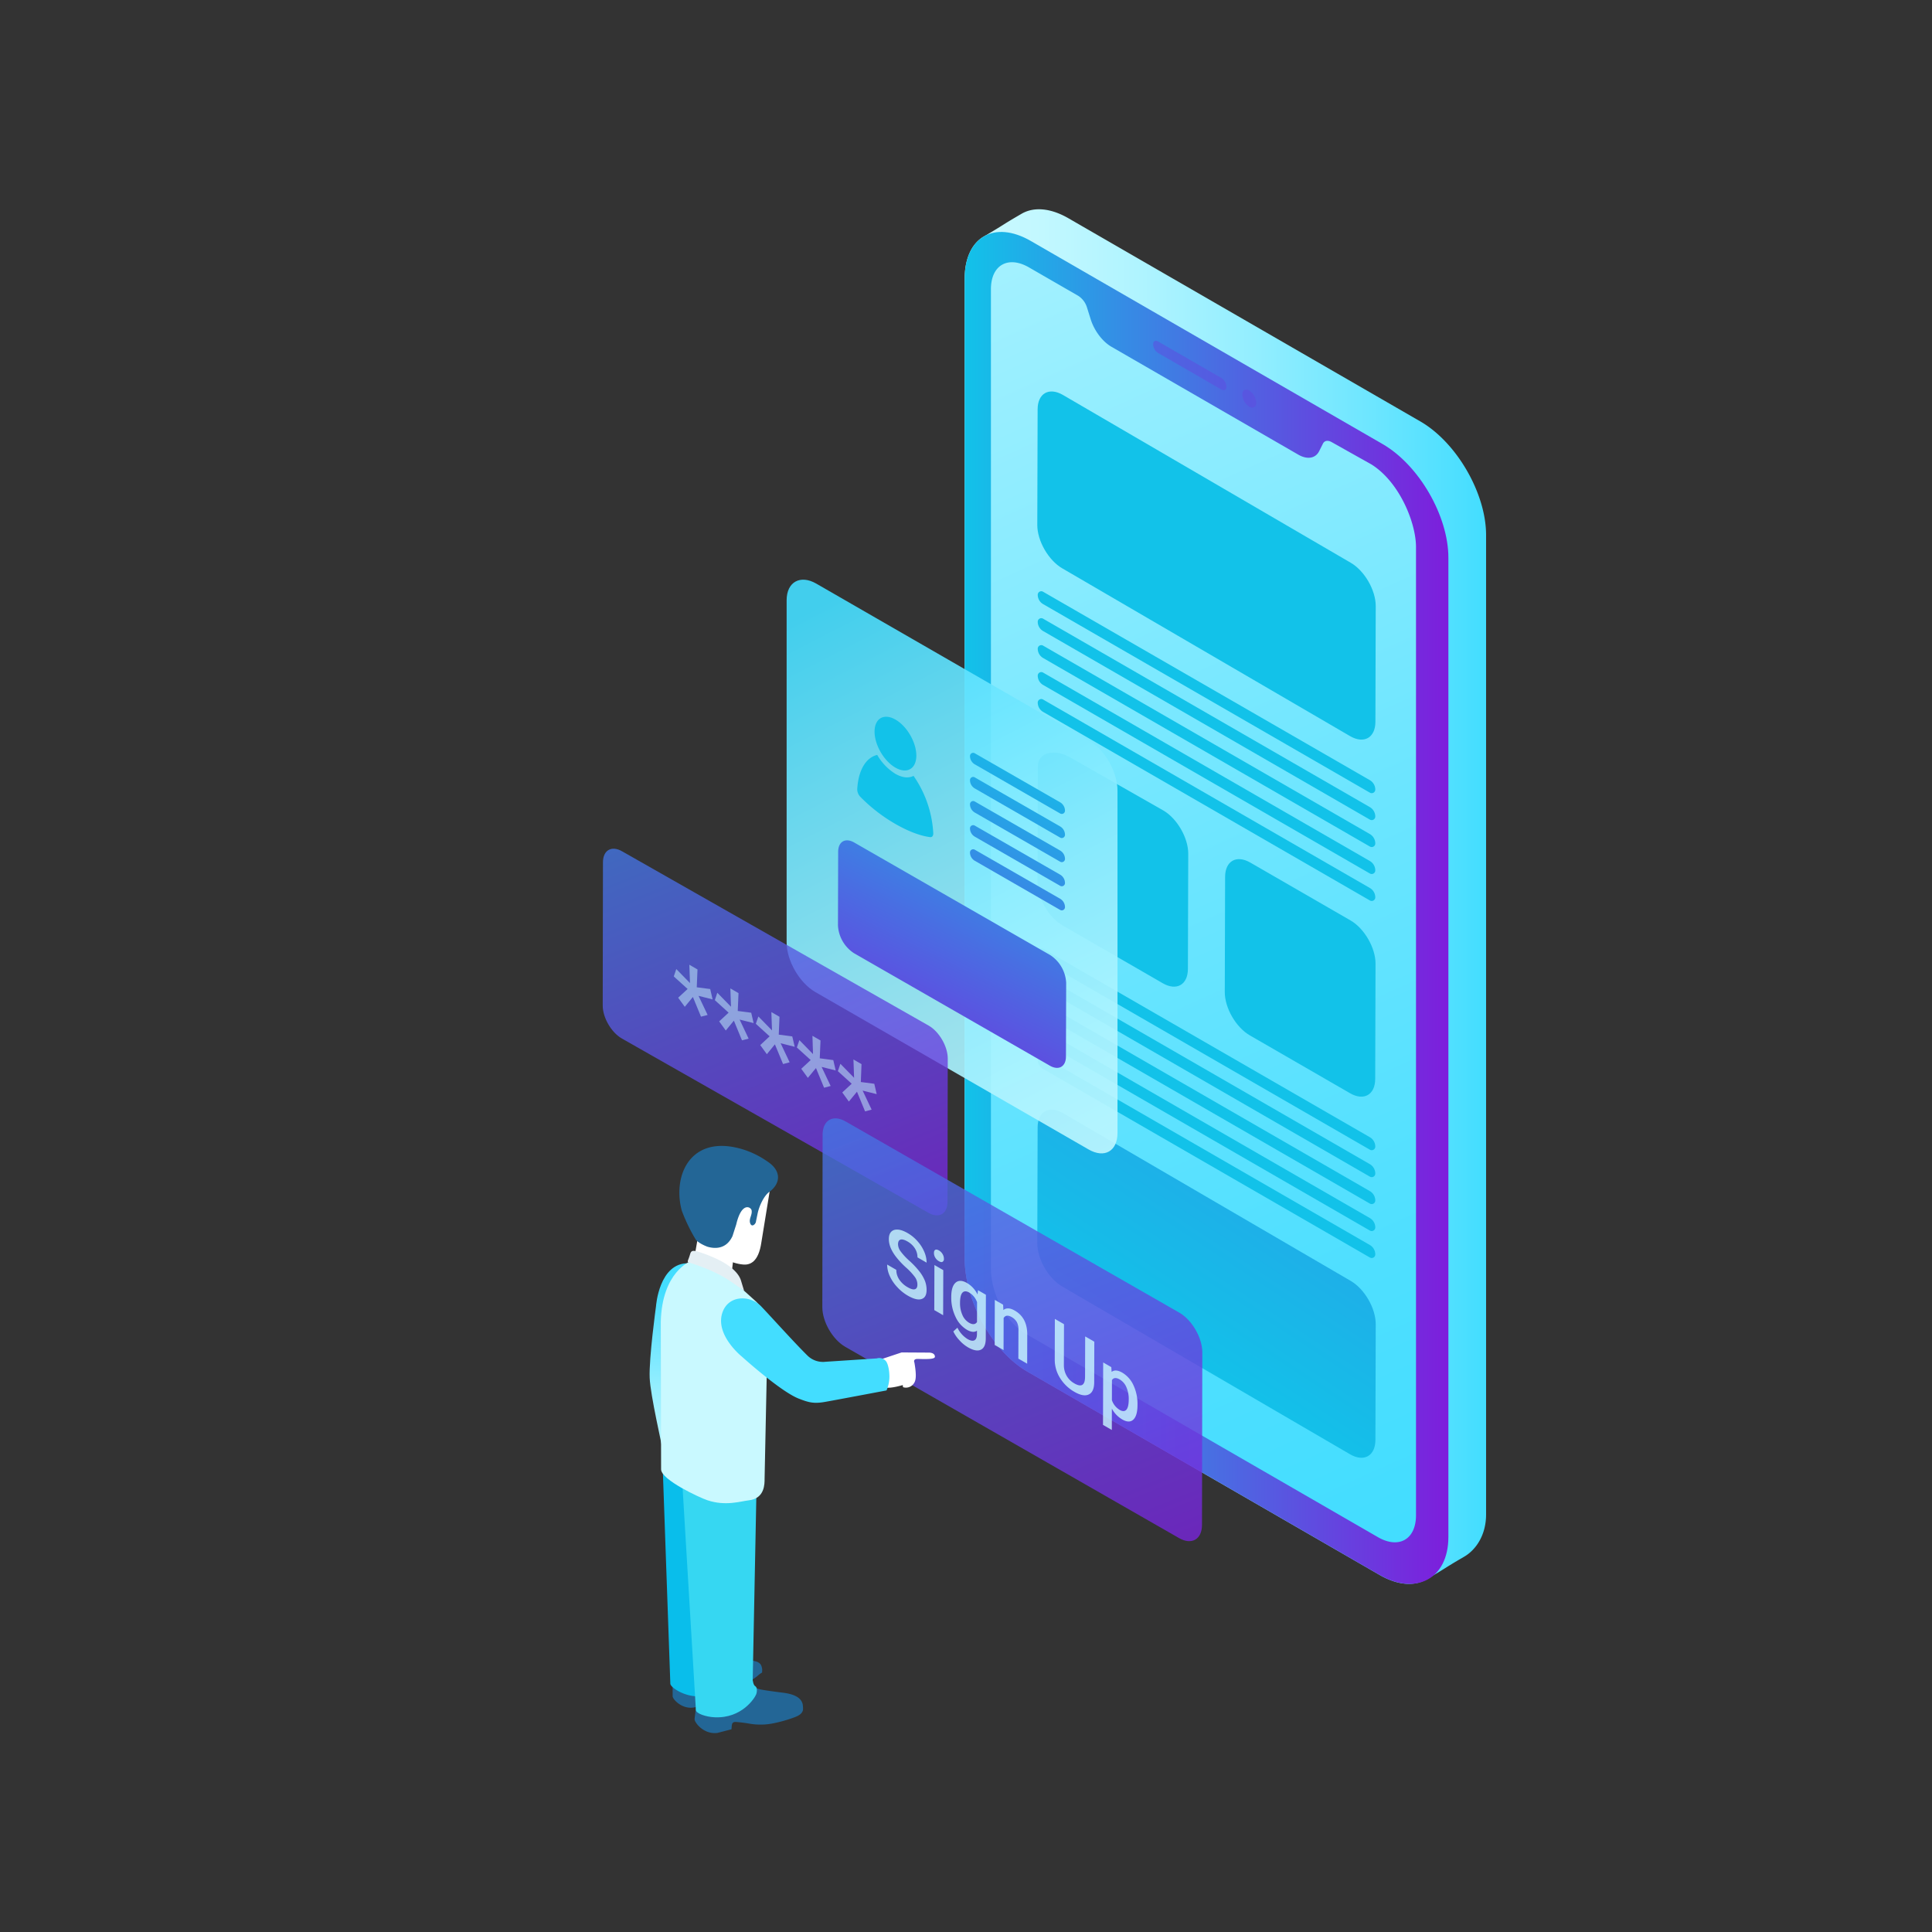 <svg xmlns="http://www.w3.org/2000/svg" xmlns:xlink="http://www.w3.org/1999/xlink" viewBox="0 0 841.89 841.89" id="sign-up"><rect x="0" y="0" width="841.89" height="841.89" fill="#333333" stroke="none"/><defs><linearGradient id="a" x1="-1874.171" x2="-1646.949" y1="390.699" y2="390.699" gradientTransform="translate(2294.527)" gradientUnits="userSpaceOnUse"><stop offset="0" stop-color="#c9f9ff"></stop><stop offset=".138" stop-color="#c3f8ff"></stop><stop offset=".33" stop-color="#b0f4ff"></stop><stop offset=".555" stop-color="#93eeff"></stop><stop offset=".802" stop-color="#69e5ff"></stop><stop offset="1" stop-color="#43ddff"></stop></linearGradient><linearGradient id="b" x1="-1874.171" x2="-1663.379" y1="395.639" y2="395.639" gradientTransform="translate(2294.527)" gradientUnits="userSpaceOnUse"><stop offset="0" stop-color="#12c2e9"></stop><stop offset="1" stop-color="#7d1edc"></stop></linearGradient><linearGradient id="d" x1="-2026.301" x2="-1790.285" y1="189.996" y2="715.669" xlink:href="#a"></linearGradient><linearGradient id="e" x1="-1777.618" x2="-1541.716" y1="78.416" y2="603.834" xlink:href="#a"></linearGradient><linearGradient id="c" x1="-1961.054" x2="-1654.88" y1="-30.12" y2="651.811" gradientTransform="translate(2294.527)" gradientUnits="userSpaceOnUse"><stop offset="0" stop-color="#c9f9ff"></stop><stop offset=".288" stop-color="#9aefff"></stop><stop offset=".61" stop-color="#6be5ff"></stop><stop offset=".858" stop-color="#4edfff"></stop><stop offset="1" stop-color="#43ddff"></stop></linearGradient><linearGradient id="f" x1="361.973" x2="732.104" y1="495.588" y2="-67.474" xlink:href="#b"></linearGradient><linearGradient id="g" x1="394.2" x2="764.337" y1="516.779" y2="-46.292" xlink:href="#b"></linearGradient><linearGradient id="h" x1="472.94" x2="843.081" y1="568.541" y2="5.464" xlink:href="#b"></linearGradient><linearGradient id="i" x1="387.316" x2="757.42" y1="512.226" y2="-50.795" xlink:href="#b"></linearGradient><linearGradient id="j" x1="392.682" x2="762.849" y1="515.804" y2="-47.313" xlink:href="#b"></linearGradient><linearGradient id="k" x1="398.079" x2="768.231" y1="519.338" y2="-43.754" xlink:href="#b"></linearGradient><linearGradient id="l" x1="403.467" x2="773.626" y1="522.885" y2="-40.219" xlink:href="#b"></linearGradient><linearGradient id="m" x1="408.864" x2="779.001" y1="526.419" y2="-36.651" xlink:href="#b"></linearGradient><linearGradient id="n" x1="505.616" x2="875.742" y1="590.018" y2="26.964" gradientUnits="userSpaceOnUse"><stop offset="0" stop-color="#12c2e9"></stop><stop offset=".354" stop-color="#3986e4"></stop><stop offset="1" stop-color="#7d1edc"></stop></linearGradient><linearGradient id="o" x1="458.718" x2="828.858" y1="559.19" y2="-3.884" xlink:href="#b"></linearGradient><linearGradient id="p" x1="464.108" x2="834.245" y1="562.733" y2="-.336" xlink:href="#b"></linearGradient><linearGradient id="q" x1="469.492" x2="839.666" y1="566.285" y2="3.159" xlink:href="#b"></linearGradient><linearGradient id="r" x1="474.883" x2="845.056" y1="569.827" y2="6.703" xlink:href="#b"></linearGradient><linearGradient id="s" x1="480.276" x2="850.43" y1="573.366" y2="10.27" xlink:href="#b"></linearGradient><linearGradient id="t" x1="2820.921" x2="2668.149" y1="264.12" y2="561.056" gradientTransform="matrix(-1 0 0 1 3177.479 0)" gradientUnits="userSpaceOnUse"><stop offset="0" stop-color="#43ddff"></stop><stop offset=".198" stop-color="#69e5ff"></stop><stop offset=".445" stop-color="#93eeff"></stop><stop offset=".67" stop-color="#b0f4ff"></stop><stop offset=".862" stop-color="#c3f8ff"></stop><stop offset="1" stop-color="#c9f9ff"></stop></linearGradient><linearGradient id="u" x1="2718.873" x2="2797.513" y1="326.84" y2="486.741" gradientTransform="matrix(-1 0 0 1 3177.479 0)" xlink:href="#b"></linearGradient><linearGradient id="v" x1="2717.066" x2="2795.677" y1="327.744" y2="487.585" gradientTransform="matrix(-1 0 0 1 3177.479 0)" xlink:href="#b"></linearGradient><linearGradient id="w" x1="2712.9" x2="2791.539" y1="329.778" y2="489.677" gradientTransform="matrix(-1 0 0 1 3177.479 0)" xlink:href="#b"></linearGradient><linearGradient id="x" x1="2708.75" x2="2787.358" y1="331.844" y2="491.681" gradientTransform="matrix(-1 0 0 1 3177.479 0)" xlink:href="#b"></linearGradient><linearGradient id="y" x1="2725.381" x2="2804.024" y1="323.638" y2="483.544" gradientTransform="matrix(-1 0 0 1 3177.479 0)" xlink:href="#b"></linearGradient><linearGradient id="z" x1="2721.219" x2="2799.874" y1="325.68" y2="485.612" gradientTransform="matrix(-1 0 0 1 3177.479 0)" xlink:href="#b"></linearGradient><linearGradient id="A" x1="381.658" x2="460.298" y1="306.667" y2="466.568" xlink:href="#b"></linearGradient><linearGradient id="B" x1="371.45" x2="450.092" y1="311.685" y2="471.591" xlink:href="#b"></linearGradient><linearGradient id="C" x1="2947.093" x2="2796.627" y1="181.958" y2="556.968" gradientTransform="matrix(-1 0 0 1 3177.479 0)" xlink:href="#b"></linearGradient><linearGradient id="D" x1="287.83" x2="386.56" y1="419.028" y2="504.594" xlink:href="#c"></linearGradient><linearGradient id="E" x1="290.389" x2="389.115" y1="416.075" y2="501.639" xlink:href="#c"></linearGradient><linearGradient id="F" x1="292.948" x2="391.676" y1="413.119" y2="498.684" xlink:href="#c"></linearGradient><linearGradient id="G" x1="295.508" x2="394.235" y1="410.168" y2="495.732" xlink:href="#c"></linearGradient><linearGradient id="H" x1="298.065" x2="396.794" y1="407.213" y2="492.779" xlink:href="#c"></linearGradient><linearGradient id="I" x1="2858.616" x2="2687.377" y1="274.729" y2="701.513" gradientTransform="matrix(-1 0 0 1 3177.479 0)" xlink:href="#b"></linearGradient><linearGradient id="J" x1="387.959" x2="537.504" y1="543.914" y2="683.33" xlink:href="#c"></linearGradient><linearGradient id="K" x1="388.667" x2="538.211" y1="543.153" y2="682.569" xlink:href="#c"></linearGradient><linearGradient id="L" x1="396.148" x2="545.696" y1="535.127" y2="674.547" xlink:href="#c"></linearGradient><linearGradient id="M" x1="389.559" x2="539.102" y1="542.196" y2="681.611" xlink:href="#c"></linearGradient><linearGradient id="N" x1="393.949" x2="543.49" y1="537.49" y2="676.902" xlink:href="#c"></linearGradient><linearGradient id="O" x1="401.34" x2="550.896" y1="529.55" y2="668.977" xlink:href="#c"></linearGradient><linearGradient id="P" x1="400.365" x2="549.935" y1="530.58" y2="670.02" xlink:href="#c"></linearGradient><linearGradient id="Q" x1="294.402" x2="293.878" y1="641.922" y2="549.652" xlink:href="#a"></linearGradient><linearGradient id="R" x1="287.949" x2="334.36" y1="602.326" y2="602.326" xlink:href="#a"></linearGradient><linearGradient id="S" x1="383.695" x2="316.586" y1="610.049" y2="574.397" xlink:href="#a"></linearGradient></defs><g data-name="Layer 2"><path fill="url(#a)" d="m618.929 183.642-153.324-88.52c-7.967-4.6-15.205-5.021-20.428-1.981-9.723 5.637-6.72 4.237-16.427 9.875a.122.122 0 0 0 .047-.027c-5.197 2.998-8.416 9.376-8.44 18.446v426.697c-.057 18.219 11.584 40.48 27.43 49.622l153.318 88.51c8.195 4.747 15.603 5.048 20.858 1.738-.14.076-.27.175-.413.26 9.7-5.64 6.718-4.241 16.423-9.882 5.16-2.996 9.585-9.371 9.605-18.411V233.262c.047-18.215-12.806-40.469-28.65-49.62Z"></path><path fill="url(#b)" d="M602.512 193.52c15.84 9.148 28.696 31.406 28.636 49.624V669.85c-.045 18.197-14.193 25.576-30.043 16.415l-153.318-88.511c-15.846-9.142-27.487-31.403-27.43-49.622V121.436c.045-18.21 12.985-25.578 28.825-16.43Z"></path><path d="M532.253 164.724a4.828 4.828 0 0 1 2.177 3.771c0 1.395-.985 1.948-2.197 1.253l-27.569-15.926a4.78 4.78 0 0 1-2.182-3.76c0-1.397.99-1.95 2.197-1.25ZM544.395 170.209a6.72 6.72 0 0 1 3.033 5.264c-.007 1.924-1.375 2.71-3.067 1.737a6.737 6.737 0 0 1-3.03-5.259c.016-1.938 1.38-2.706 3.064-1.742Z" style="mix-blend-mode:multiply" fill="#604be0" opacity=".5"></path><path fill="url(#d)" d="M430.593 552.768c0 10.48 7.383 23.26 16.51 28.529-9.127-5.27-16.51-18.049-16.51-28.53Z"></path><path fill="url(#e)" d="M565.747 198.118c3.926 2.259 7.514 1.66 9.111-1.56-1.597 3.22-5.185 3.819-9.111 1.56Z"></path><path fill="url(#c)" d="M597.667 202.414c12.23 7.69 19.397 25.507 19.372 35.998v421.936c-.031 10.488-7.484 14.739-16.612 9.472l-153.324-88.523c-9.137-5.28-15.33-18.089-15.297-28.592V126.003c.02-10.501 7.48-14.741 16.604-9.47l21.456 12.382a9.267 9.267 0 0 1 3.788 5.026l1.604 5.118c1.563 5.032 5.142 9.778 9.065 12.045l81.424 47.014c3.926 2.259 7.514 1.66 9.111-1.56l1.632-3.247c.671-1.333 2.156-1.594 3.796-.655Z"></path><path fill="url(#f)" d="m462.94 247.686 125.405 73.11c6.043 3.492 10.984.674 11.004-6.267l.142-50.402c.022-6.944-4.886-15.439-10.931-18.926l-125.408-73.116c-6.04-3.487-10.984-.676-10.994 6.271l-.144 50.398c-.02 6.953 4.883 15.447 10.925 18.933Z"></path><path fill="url(#g)" d="m463.004 403.238 43.68 25.22c6.024 3.476 10.942.672 10.959-6.247l.147-50.192c.017-6.92-4.87-15.382-10.887-18.859l-40.713-23.184c-6.04-3.487-13.93-2.714-13.952 4.206l-.134 50.19c-.026 6.915 4.86 15.386 10.9 18.866Z"></path><path fill="url(#h)" d="m588.52 401.096-43.686-25.216c-6.036-3.49-10.964-.687-10.98 6.233l-.14 50.192c-.02 6.916 4.867 15.385 10.9 18.862l43.683 25.22c6.022 3.48 10.942.676 10.96-6.246l.144-50.193c.022-6.913-4.869-15.38-10.881-18.852Z"></path><path fill="url(#i)" d="m454.53 263.235 142.42 82.187a1.564 1.564 0 0 0 2.346-1.352 4.76 4.76 0 0 0-2.346-4.089l-142.42-82.127a1.543 1.543 0 0 0-2.323 1.336 4.687 4.687 0 0 0 2.322 4.045Z"></path><path fill="url(#j)" d="m454.53 274.978 142.42 82.184a1.563 1.563 0 0 0 2.346-1.348 4.76 4.76 0 0 0-2.346-4.091L454.53 269.59a1.547 1.547 0 0 0-2.323 1.34 4.687 4.687 0 0 0 2.322 4.048Z"></path><path fill="url(#k)" d="M454.53 286.72 596.95 368.9a1.559 1.559 0 0 0 2.346-1.344 4.758 4.758 0 0 0-2.346-4.091l-142.42-82.132a1.55 1.55 0 0 0-2.323 1.344 4.685 4.685 0 0 0 2.322 4.042Z"></path><path fill="url(#l)" d="m454.53 298.467 142.42 82.181a1.562 1.562 0 0 0 2.346-1.35 4.741 4.741 0 0 0-2.346-4.085l-142.42-82.136a1.547 1.547 0 0 0-2.323 1.34 4.698 4.698 0 0 0 2.322 4.05Z"></path><path fill="url(#m)" d="m454.53 310.212 142.42 82.179a1.56 1.56 0 0 0 2.346-1.344 4.75 4.75 0 0 0-2.346-4.089l-142.42-82.134a1.545 1.545 0 0 0-2.323 1.34 4.694 4.694 0 0 0 2.322 4.048Z"></path><path fill="url(#n)" d="m588.56 558.148-125.408-73.115c-6.04-3.49-10.984-.676-10.994 6.272l-.144 50.395c-.02 6.954 4.883 15.445 10.925 18.934l125.406 73.11c6.043 3.49 10.984.674 11.004-6.27l.142-50.4c.022-6.945-4.886-15.44-10.931-18.926Z"></path><path fill="url(#o)" d="m596.95 495.565-142.42-82.13a1.545 1.545 0 0 0-2.323 1.34 4.69 4.69 0 0 0 2.322 4.046l142.421 82.184a1.562 1.562 0 0 0 2.346-1.35 4.76 4.76 0 0 0-2.346-4.09Z"></path><path fill="url(#p)" d="m596.95 507.31-142.42-82.135a1.55 1.55 0 0 0-2.323 1.344 4.688 4.688 0 0 0 2.322 4.045l142.421 82.18a1.56 1.56 0 0 0 2.346-1.349 4.75 4.75 0 0 0-2.346-4.084Z"></path><path fill="url(#q)" d="m596.95 519.054-142.42-82.132a1.546 1.546 0 0 0-2.323 1.34 4.7 4.7 0 0 0 2.322 4.048l142.421 82.175a1.558 1.558 0 0 0 2.346-1.344 4.756 4.756 0 0 0-2.346-4.087Z"></path><path fill="url(#r)" d="m596.95 530.797-142.42-82.134a1.546 1.546 0 0 0-2.323 1.338 4.709 4.709 0 0 0 2.322 4.054l142.421 82.181a1.564 1.564 0 0 0 2.346-1.352 4.748 4.748 0 0 0-2.346-4.087Z"></path><path fill="url(#s)" d="m596.95 542.54-142.42-82.132a1.544 1.544 0 0 0-2.323 1.34 4.69 4.69 0 0 0 2.322 4.046l142.421 82.184a1.563 1.563 0 0 0 2.346-1.35 4.754 4.754 0 0 0-2.346-4.088Z"></path><path fill="url(#t)" d="M474.767 322.901c6.936 4.005 12.224 13.717 12.196 21.697v149.1c-.013 7.963-5.664 11.184-12.606 7.185L355.31 432.305c-6.943-3.996-12.543-13.71-12.528-21.69V261.513c.033-7.979 5.99-11.2 12.93-7.19Z" opacity=".91"></path><path fill="url(#u)" d="M372.266 367.155c-3.863-2.236-7.013-.434-7.027 3.992l-.086 32.138a15.407 15.407 0 0 0 6.976 12.077l85.358 49.019c3.856 2.223 7.005.43 7.016-3.996l.094-32.139a15.4 15.4 0 0 0-6.973-12.074Z"></path><path fill="url(#v)" d="m461.977 375.495-37.213-21.425a4.19 4.19 0 0 1-2.08-3.619 1.384 1.384 0 0 1 2.08-1.197l37.21 21.38a4.239 4.239 0 0 1 2.106 3.657 1.395 1.395 0 0 1-2.103 1.204Z"></path><path fill="url(#w)" d="m461.977 386.002-37.213-21.427a4.192 4.192 0 0 1-2.08-3.619 1.384 1.384 0 0 1 2.08-1.196l37.21 21.382a4.231 4.231 0 0 1 2.106 3.655 1.397 1.397 0 0 1-2.103 1.205Z"></path><path fill="url(#x)" d="m461.977 396.508-37.213-21.426a4.196 4.196 0 0 1-2.08-3.62 1.385 1.385 0 0 1 2.08-1.198l37.21 21.38a4.246 4.246 0 0 1 2.106 3.656 1.4 1.4 0 0 1-2.103 1.208Z"></path><path fill="url(#y)" d="m461.977 354.484-37.213-21.425a4.202 4.202 0 0 1-2.08-3.622 1.384 1.384 0 0 1 2.08-1.195l37.21 21.38a4.238 4.238 0 0 1 2.106 3.655 1.398 1.398 0 0 1-2.103 1.207Z"></path><path fill="url(#z)" d="m461.977 364.991-37.213-21.427a4.193 4.193 0 0 1-2.08-3.62 1.384 1.384 0 0 1 2.08-1.197l37.21 21.384a4.228 4.228 0 0 1 2.106 3.651 1.4 1.4 0 0 1-2.103 1.21Z"></path><path fill="url(#A)" d="M390.23 313.572c5.03 2.905 9.091 9.94 9.078 15.721-.019 5.77-4.105 8.113-9.14 5.209-5.019-2.898-9.095-9.955-9.077-15.724.017-5.778 4.116-8.103 9.14-5.206Z"></path><path fill="url(#B)" d="M398.083 338.094a48.205 48.205 0 0 1 8.599 25.007c.045 1.09-.488 1.784-1.346 1.689-2.347-.28-7.586-1.375-15.238-5.792a70.806 70.806 0 0 1-15.208-11.787 4.746 4.746 0 0 1-1.34-3.237c.44-8.421 3.851-13.881 8.709-15.014a23.274 23.274 0 0 0 7.903 8.233c3.076 1.777 5.864 1.977 7.921.9Z"></path><path fill="url(#C)" d="M271.11 370.981c-4.597-2.662-8.345-.518-8.364 4.747l-.102 62.419c-.014 5.263 3.706 11.717 8.3 14.37l133.592 75.947c4.589 2.652 8.339.513 8.349-4.756l.11-62.413c.014-5.274-3.706-11.722-8.294-14.367Z" opacity=".8"></path><g opacity=".5"><path fill="url(#D)" d="m303.943 422.449-.324 7.773 5.861.763 1.05 4.521-6.132-1.552 3.958 8.326-2.889.736-3.533-8.567-3.537 4.281-2.877-3.968 4.119-3.806-6.034-5.468 1.099-3.207 5.969 6.101-.28-7.984 3.55 2.051z"></path><path fill="url(#E)" d="m321.813 432.762-.33 7.775 5.867.769 1.048 4.515-6.101-1.533 3.922 8.306-2.886.743-3.535-8.57-3.536 4.28-2.872-3.965 4.108-3.805-5.994-5.457 1.07-3.221 5.969 6.099-.282-7.981 3.552 2.045z"></path><path fill="url(#F)" d="m339.676 443.076-.322 7.775 5.892.782 1.053 4.52-6.134-1.549 3.926 8.304-2.858.764-3.561-8.588-3.507 4.298-2.878-3.97 4.086-3.82-6.007-5.456 1.105-3.201 5.94 6.079-.282-7.983 3.547 2.045z"></path><path fill="url(#G)" d="m357.55 453.397-.33 7.771 5.894.784 1.054 4.515-6.135-1.545 3.927 8.307-2.86.756-3.53-8.57-3.537 4.281-2.877-3.965 4.112-3.803-6.034-5.477 1.106-3.202 5.939 6.083-.253-7.965 3.524 2.03z"></path><path fill="url(#H)" d="m375.414 463.712-.298 7.79 5.866.764 1.049 4.516-6.13-1.544 3.926 8.305-2.859.765-3.528-8.575-3.539 4.277-2.874-3.964 4.111-3.802-6.033-5.472 1.104-3.208 5.969 6.102-.281-7.986 3.517 2.032z"></path></g><path fill="url(#I)" d="M368.534 488.71c-5.538-3.2-10.05-.62-10.073 5.72l-.121 75.164c-.018 6.341 4.464 14.11 9.998 17.304l145.396 83.312c5.526 3.19 10.04.618 10.051-5.726l.136-75.162c.013-6.347-4.467-14.112-9.99-17.297Z" opacity=".8"></path><g opacity=".8"><path fill="url(#J)" d="M395.499 537.323a16.752 16.752 0 0 1 4.271 3.5 16.505 16.505 0 0 1 2.959 4.587 11.951 11.951 0 0 1 1.052 4.8l-3.98-2.3a7.184 7.184 0 0 0-1.107-3.88 9.09 9.09 0 0 0-3.227-3.037c-1.315-.759-2.332-1.039-3.067-.817-.7.234-1.072.917-1.074 2.061a5.376 5.376 0 0 0 1.163 3.097 26.779 26.779 0 0 0 3.85 4.126 37.616 37.616 0 0 1 4.315 4.59 17.114 17.114 0 0 1 2.38 4.049 10.985 10.985 0 0 1 .736 4.008c-.006 2.206-.737 3.516-2.223 3.973-1.461.469-3.454-.039-5.978-1.497a19.66 19.66 0 0 1-4.584-3.71 17.504 17.504 0 0 1-3.247-4.809 12.112 12.112 0 0 1-1.156-5.022l3.986 2.299a7.633 7.633 0 0 0 1.3 4.245 10.713 10.713 0 0 0 3.714 3.37c1.382.799 2.425 1.065 3.13.833.712-.238 1.053-.906 1.055-1.964a5.554 5.554 0 0 0-1.061-3.3 26.41 26.41 0 0 0-3.834-4.136 36.697 36.697 0 0 1-4.41-4.698c-2.106-2.728-3.147-5.311-3.14-7.737.01-2.124.764-3.446 2.275-3.973 1.527-.478 3.502-.046 5.902 1.342Z"></path><path fill="url(#K)" d="m407.122 570.891.063-19.645 3.86 2.237-.061 19.636-3.862-2.228z"></path><path fill="url(#L)" d="M409.133 549.581a4.207 4.207 0 0 1-1.602-1.592 3.836 3.836 0 0 1-.553-1.973c0-.694.174-1.153.563-1.375.365-.236.898-.149 1.607.252a4.256 4.256 0 0 1 1.6 1.6 3.992 3.992 0 0 1 .576 2.033 1.354 1.354 0 0 1-.589 1.31c-.362.236-.922.139-1.602-.255Z"></path><path fill="url(#M)" d="m426.166 562.214 3.448 1.986-.053 19.053c-.008 2.567-.714 4.203-2.108 4.88-1.408.692-3.28.337-5.663-1.033a15.548 15.548 0 0 1-3.658-3.01 14.902 14.902 0 0 1-2.716-3.911l1.802-1.618a11.706 11.706 0 0 0 4.365 4.924c1.291.746 2.285.927 3.017.57.752-.38 1.124-1.308 1.124-2.874l.004-1.312c-1.12.78-2.578.634-4.427-.428a12.623 12.623 0 0 1-4.893-5.564 19.137 19.137 0 0 1-1.893-8.695c.005-3.072.64-5.137 1.885-6.237 1.273-1.108 2.922-1.047 4.989.144a11.694 11.694 0 0 1 4.584 4.993Zm-.426 13.89.027-8.649a7.921 7.921 0 0 0-3.421-4.207c-1.26-.728-2.235-.705-2.943.03-.706.741-1.049 2.244-1.057 4.48a12.37 12.37 0 0 0 1.032 5.259 7.127 7.127 0 0 0 2.907 3.383c1.555.9 2.695.805 3.455-.297Z"></path><path fill="url(#N)" d="M442.217 571.117c3.57 2.06 5.36 5.439 5.42 10.167l-.036 12.972-3.84-2.215.037-12.72a6.84 6.84 0 0 0-.69-3.198 5.87 5.87 0 0 0-2.311-2.22c-1.552-.902-2.696-.748-3.452.437l-.036 13.978-3.866-2.233.055-19.64 3.62 2.09.116 2.327q1.899-1.54 4.983.255Z"></path><path fill="url(#O)" d="m476.86 584.66-.051 17.688c-.012 2.79-.794 4.572-2.377 5.307-1.557.745-3.648.35-6.244-1.144a17.585 17.585 0 0 1-6.284-6.062 14.926 14.926 0 0 1-2.286-8.056l.048-17.66 3.985 2.302-.054 17.688a9.339 9.339 0 0 0 1.158 4.717 8.825 8.825 0 0 0 3.444 3.409c3.058 1.77 4.617.796 4.625-2.936l.051-17.552Z"></path><path fill="url(#P)" d="M493.924 603.65a19.168 19.168 0 0 1 1.753 8.445l-.006.28c-.006 3.041-.618 5.113-1.814 6.243-1.199 1.127-2.82 1.078-4.84-.084a11.928 11.928 0 0 1-4.51-4.726l-.022 9.318-3.838-2.215.075-27.202 3.545 2.043.136 2.066c1.149-.9 2.68-.8 4.628.323a12.254 12.254 0 0 1 4.893 5.51Zm-3.121 10.692c.681-.755 1.056-2.243 1.058-4.56a12.772 12.772 0 0 0-1.006-5.248 7.084 7.084 0 0 0-2.906-3.413c-1.578-.908-2.724-.811-3.407.273l-.02 8.73a7.773 7.773 0 0 0 3.413 4.259c1.212.706 2.186.681 2.868-.041Z"></path></g><path fill="#236696" d="M326.64 733.188a7.945 7.945 0 0 0 5.017 3.052c2.204.472 9.474 1.366 9.474 1.366 3.607.448 7.98 1.592 8.66 5.133a11.44 11.44 0 0 1 .127 2.371c-.451 1.98-2.379 2.762-4.718 3.588a60.864 60.864 0 0 1-7.909 2.19 28.03 28.03 0 0 1-10.715.212 59.17 59.17 0 0 0-6.014-.742c-1.918-.006-1.594 1.397-1.812 3.195l-6.107 1.583c-6.1.794-10.144-4.703-9.975-6.09l1.652-13.412Z"></path><path fill="#236696" d="M313.72 719.849s.5 3.537 3.928 3.842c2.12.19 5.172.282 5.172.282 3.627-.681 8.162-.615 9 2.077a5.491 5.491 0 0 1 .325 1.63c-.195 1.99.506.324-2.21 2.75a64.19 64.19 0 0 1-8.35 5.386c-4 1.9-6.076 1.96-7.365 1.817a17.314 17.314 0 0 0-4.211-.303c-1.798.215-1.335 2.493-1.335 4.263l-5.527 2.295c-5.632 1.485-10.042-3.389-10.042-4.756v-14.227Z"></path><path fill="#dbe4ec" d="M296.96 646.89c.16 2.482 3.595 3.895 5.847 3.756.784-.045 1.544 4.556 2.798 6.216a2.054 2.054 0 0 0 3.407-.024c.209-.433-2.28-7.072-2.841-8.775-1.87-5.647-4.203-5.708-6.452-5.58-2.247.14-2.903 1.94-2.758 4.408Z"></path><path fill="url(#Q)" d="M297.292 641.813c-2.525.05-7.498-4.731-7.498-4.731s-.116-.623-.31-1.714c-1.107-6.165-6.036-27.184-6.379-34.942-.365-8.551 2.754-31.199 2.754-31.199s1.284-19.114 14.233-18.742c7.834.242 3.908 11.502 4.07 18.359.123 5.378-2.316 32.774-2.316 32.774l2.119 33.597s-1.714 6.491-6.673 6.598Z"></path><path fill="#dbe4ec" d="m293.883 642.918 6.494-.475 2.92 7.536.084 1.267-.377 10.117a5.05 5.05 0 0 1-4.967 5.247c-3.373.25-.372.034-.372.034-4.62.338-5.348-4.619-5.348-4.619l-1.988-12.904c-.265-2.762.581-5.995 3.554-6.203Z"></path><path fill="#b6c7d9" d="M305.383 642.615c.034 1.139-2.426 3.412-5.748 3.793-4.33.485-6.384-.285-6.384-.285-2.01-.66-3.125-1.415-3.313-2.826 0 0-.729-5.207-.862-6.862-.112-1.059.408-1.067.408-1.067a4.692 4.692 0 0 0 .288 1.14c.671 1.09 2.561 2.544 6.81 2.59 6.692.076 7.383-3.883 7.383-3.883.98-.014 1.307.405 1.283 1.536Z"></path><path fill="#dbe4ec" d="M290.093 642.648s-3.032-14.25 14.613-14.25c13.98 0 13.98 14.84 13.98 14.84l-7.06 85.455H294.16Z"></path><path fill="#fff" d="m324.809 509.009 11.989 1.47-5.014 30.85c-1.267 8.864-5.132 9.91-7.837 9.71-5.612-.422-11.577-4.083-14.553-6.194-5.769-4.1-4.797-14.501-4.785-15.347l-.244-20.9Z"></path><path fill="#fff" d="m302.092 550.825 3.23-18.596 15.63 3.635-2.014 18.058c0 2.572 9.767 24.775 9.767 32.763l-29.539-9.497c0-3.404 2.926-26.363 2.926-26.363Z"></path><path fill="#526683" d="M323.286 620.225v8.172a155.188 155.188 0 0 1-1.454 16.38l-27.941 1.058c-3.508-.706-4.847-5.509-4.847-10.347v-15.263Z"></path><path fill="#dbe4ec" d="M290.093 642.648s1.162-9.902 13.478-9.902c1.636 0 0-.021 4.85 0 11.77.027 13.411 12.03 13.411 12.03l-7.327 83.579-18.694.338Z"></path><path fill="#236696" d="M334.36 506.09c6.47 4.233 5.706 9.783.817 13.343-2.233 1.61-4.383 6.057-5.062 9.492l-.673 3.234c-.04 1.19-1.765 2.819-2.49 1.017-.815-2.025.955-3.67.564-5.769-.268-1.42-4.326-3.93-6.697 6.172l-1.619 5.049c-2.622 5.655-7.468 5.655-10.915 4.645 0 0-3.432-1.211-5.045-3.021a73.786 73.786 0 0 1-6.135-12.68c-4.172-15.215 3.712-33.606 26.543-26.742a38.577 38.577 0 0 1 10.712 5.26Z"></path><path fill="#09beeb" d="m321.706 635.56-.754 97.705a26.4 26.4 0 0 1-16.975 5.927c-5.922 0-11.716-3.824-11.87-5.471l-3.522-99.871Z"></path><path fill="#36d7f2" d="m329.715 645.546-1.716 86.602c.05-.042.197 2.119 1.106 2.628.895.5.858 2.326.406 3.54-.604 1.612-6.264 10.613-18.189 10.005-3.634-.177-7.909-1.567-8.082-3.136l-5.956-99.6Z"></path><path fill="url(#R)" d="M329.574 567.27c3.462 3.545 4.786 7.507 4.786 20.025l-1.181 57.022c0 2.173.176 8.659-6.898 9.472-3.527.398-10.077 2.618-17.996-.033-3.228-1.06-20.203-8.883-20.203-13.469l-.133-64.338c.536-21.764 12.925-26.334 12.925-26.334l14.898 5.205Z"></path><path fill="#e4eff4" d="M303.772 545.3c-2.098-.491-2.626-.142-3.025 1.141a26.176 26.176 0 0 1-.882 2.565c-.402 1.006.073 1.08.073 1.08s10.503 2.898 18.327 8.222c5.548 3.784 5.972 4.141 5.972 4.141l-1.29-4.261c-1.014-3.648-5.22-7.226-11.488-9.998a63.48 63.48 0 0 0-7.687-2.89Z"></path><path fill="#fff" d="m383.057 602.29-1.747-7.528.857-1.846 10.71-3.576 12.06.072s2.458 0 2.458 1.788c0 .968-2.311 1.132-7.372.968-2.384-.072-1.561 1.571-1.561 1.571.653 3.801.947 7.072 0 8.703a4.162 4.162 0 0 1-4.836 2.076c-.232-.09-.22-.962-.22-.962-4.987 1.414-9.714 2.108-10.35-1.266Z"></path><path fill="url(#S)" d="M387.52 598.61a15.12 15.12 0 0 1-1.214 7.284s-23.849 4.512-27.08 5.048c-4.66.783-6.878.2-11.188-1.49-7.957-3.096-24.791-18.32-24.791-18.32s-12.126-9.7-8.288-19.6c2.828-7.302 12.054-7.185 16.774-2.226 4.404 4.62 14.458 15.823 20.099 21.373a9.625 9.625 0 0 0 7.889 2.727l22.34-1.463a3.727 3.727 0 0 1 3.848 1.015c.984.97 1.54 3.92 1.612 5.651Z"></path></g></svg>